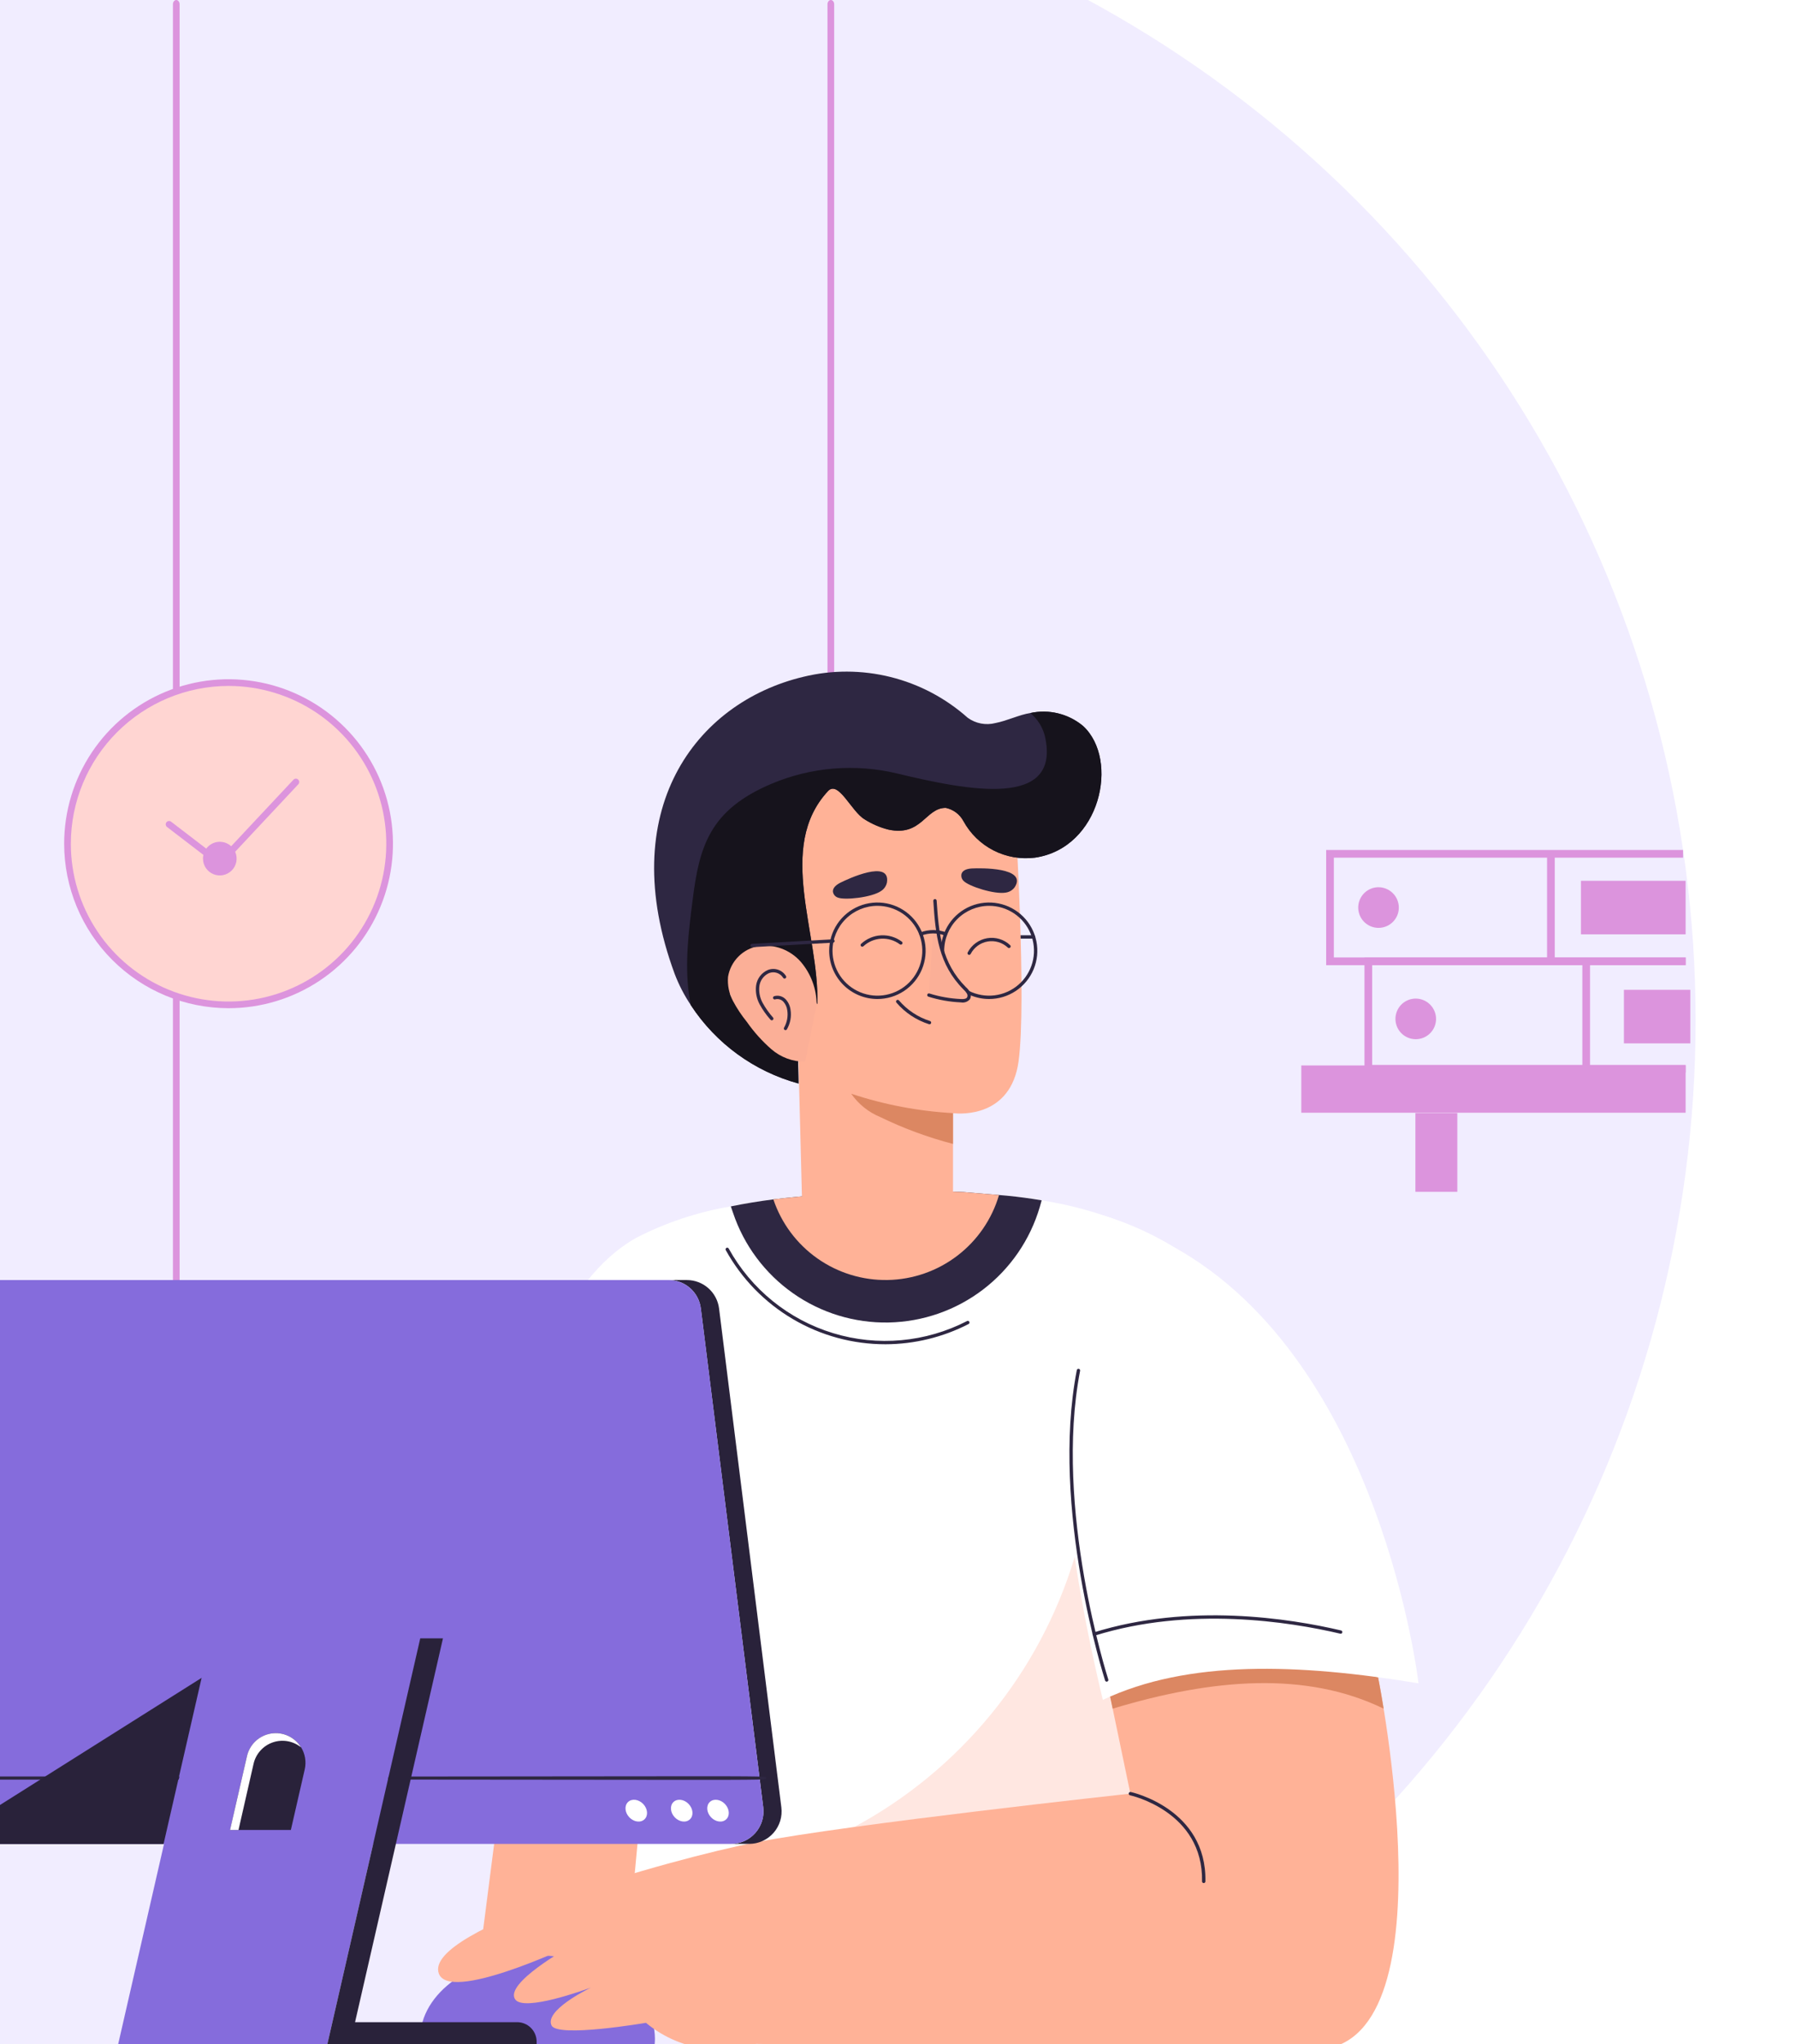 <svg width="167" height="190" viewBox="0 0 167 190" fill="none" xmlns="http://www.w3.org/2000/svg">
<rect x="0" y="0" width="167" height="190" fill="#333333" stroke="none"/>
<g clip-path="url(#clip0_7675_7016)">
<rect width="168" height="190" transform="translate(-1)" fill="white"/>
<circle cx="49.833" cy="94.833" r="107.833" fill="#F1EDFF"/>
<path d="M16.39 187.915C16.473 187.915 16.552 187.873 16.61 187.798C16.669 187.723 16.701 187.622 16.701 187.516V0.398C16.701 0.293 16.669 0.191 16.61 0.117C16.552 0.042 16.473 0 16.39 0C16.308 0 16.229 0.042 16.171 0.117C16.113 0.191 16.08 0.293 16.08 0.398V187.516C16.08 187.569 16.088 187.62 16.104 187.669C16.119 187.717 16.142 187.761 16.171 187.798C16.2 187.835 16.234 187.864 16.272 187.884C16.309 187.904 16.35 187.915 16.39 187.915Z" fill="#DC94DD"/>
<path d="M77.254 187.915C77.336 187.915 77.415 187.873 77.474 187.798C77.532 187.723 77.564 187.622 77.564 187.516V0.398C77.564 0.293 77.532 0.191 77.474 0.117C77.415 0.042 77.336 0 77.254 0C77.171 0 77.093 0.042 77.034 0.117C76.976 0.191 76.943 0.293 76.943 0.398V187.516C76.943 187.569 76.951 187.62 76.967 187.669C76.983 187.717 77.005 187.761 77.034 187.798C77.063 187.835 77.097 187.864 77.135 187.884C77.173 187.904 77.213 187.915 77.254 187.915Z" fill="#DC94DD"/>
<path d="M44.076 185.962L46.566 166.571L47.995 156.485L62.248 156.27C62.248 156.27 76.76 176.647 70.473 185.962H44.076Z" fill="#FFB297"/>
<path d="M47.668 158.783L47.994 156.479L62.248 156.264C62.248 156.264 63.332 157.788 64.777 160.187C57.879 158.818 50.926 157.405 47.668 158.783Z" fill="#DC8762"/>
<path d="M57.918 185.946L60.448 158.822C56.808 156.908 52.123 156.312 46.565 156.815C46.565 156.815 44.922 123.11 59.151 115.053C61.917 113.629 64.888 112.642 67.956 112.129C69.25 111.863 70.583 111.646 71.906 111.478C77.771 110.783 83.681 110.554 89.582 110.795L92.891 111.071L93.612 111.133C94.73 111.241 95.814 111.389 96.86 111.568C101.952 112.355 106.808 114.257 111.08 117.137C123.473 125.659 127.552 141.627 128.184 156.963C128.481 166.671 127.779 176.383 126.09 185.947L57.918 185.946Z" fill="white"/>
<path d="M58.951 174.861C59.088 174.867 59.218 174.867 59.355 174.867C70.594 174.867 81.372 170.402 89.319 162.455C97.266 154.509 101.73 143.73 101.73 132.492C101.73 131.634 101.701 130.783 101.651 129.938H109.491V116.113C110.035 116.441 110.566 116.781 111.08 117.135C123.474 125.658 127.556 141.624 128.189 156.963C128.487 166.67 127.784 176.382 126.09 185.944H57.92L58.951 174.861Z" fill="#FFE7E1"/>
<path d="M39.158 190.514C39.095 190.178 39.063 189.838 39.062 189.497C39.062 185.221 43.95 181.747 49.981 181.747C56.013 181.747 60.898 185.221 60.898 189.497C60.896 189.838 60.864 190.178 60.8 190.514H39.158Z" fill="#856CDC"/>
<path d="M40.807 183.439C41.787 186.092 52.382 181.171 53.441 180.671C52.671 181.099 46.901 184.347 47.901 185.828C48.701 187.013 54.386 184.938 54.952 184.733C54.5 184.956 50.62 186.893 51.286 188.258C51.852 189.42 60.064 188.01 60.064 188.01C61.464 189.174 63.137 189.964 64.925 190.307C66.713 190.65 68.559 190.534 70.291 189.97C70.291 189.97 103.155 190.391 122.146 190.506C135.196 190.59 128.137 155.887 128.137 155.887C119.817 154.041 111.185 154.13 102.906 156.146L105.108 166.708C105.108 166.708 78.907 169.558 70.291 171.232C62.459 172.754 39.27 179.306 40.807 183.439Z" fill="#FFB297"/>
<path d="M103.461 158.812L102.906 156.15C111.186 154.133 119.818 154.045 128.137 155.89C128.137 155.89 128.362 156.997 128.657 158.81C121.491 155.331 112.865 155.974 103.461 158.812Z" fill="#DC8762"/>
<path d="M102.545 157.996C110.463 154.249 120.755 154.614 131.899 156.456C131.899 156.456 128.464 126.609 109.139 115.899C107.075 114.643 104.859 113.654 102.545 112.958C96.974 125.357 98.514 141.09 102.545 157.996Z" fill="white"/>
<path d="M82.337 124.942C85.025 124.936 87.674 124.291 90.064 123.061C90.101 123.042 90.128 123.009 90.141 122.97C90.154 122.931 90.15 122.888 90.131 122.851C90.112 122.815 90.08 122.787 90.04 122.774C90.001 122.762 89.959 122.765 89.922 122.784C86.076 124.767 81.608 125.171 77.469 123.911C73.329 122.652 69.844 119.827 67.754 116.039C67.734 116.005 67.701 115.98 67.662 115.97C67.623 115.959 67.582 115.964 67.547 115.983C67.512 116.003 67.486 116.035 67.474 116.073C67.462 116.111 67.465 116.152 67.482 116.188C68.948 118.843 71.1 121.056 73.713 122.596C76.326 124.136 79.304 124.946 82.337 124.942Z" fill="#2E2742"/>
<path d="M67.955 112.129L68.163 112.731C69.175 115.746 71.124 118.36 73.724 120.192C76.324 122.025 79.441 122.98 82.621 122.919C85.802 122.859 88.88 121.786 91.409 119.856C93.937 117.926 95.784 115.24 96.682 112.188L96.859 111.566C95.813 111.388 94.727 111.24 93.611 111.132L92.89 111.07L89.582 110.793C83.681 110.552 77.77 110.781 71.906 111.476C70.585 111.645 69.252 111.863 67.955 112.129Z" fill="#2E2742"/>
<path d="M71.91 111.476C72.656 113.695 74.09 115.617 76.003 116.964C77.917 118.312 80.21 119.014 82.55 118.969C84.89 118.924 87.155 118.134 89.015 116.713C90.875 115.293 92.234 113.317 92.894 111.071L89.585 110.795C83.685 110.553 77.774 110.781 71.91 111.476Z" fill="#FFB297"/>
<path d="M93.82 87.242H96.107C96.149 87.242 96.188 87.225 96.217 87.196C96.246 87.167 96.263 87.127 96.263 87.086C96.263 87.045 96.246 87.005 96.217 86.976C96.188 86.947 96.149 86.931 96.107 86.931H93.82C93.779 86.931 93.74 86.947 93.711 86.976C93.682 87.005 93.665 87.045 93.665 87.086C93.665 87.127 93.682 87.167 93.711 87.196C93.74 87.225 93.779 87.242 93.82 87.242Z" fill="#2E2742"/>
<path d="M69.314 88.135L74.226 97.841L74.566 111.174C79.94 116.207 84.486 114.261 88.616 110.869V103.463C88.64 103.464 88.665 103.468 88.689 103.473C89.335 103.535 93.98 103.851 94.708 98.671C95.482 93.094 94.394 75.728 94.394 75.728L73.831 72.418L69.314 88.135Z" fill="#FFB297"/>
<path d="M62.731 90.51C63.122 91.538 63.629 92.518 64.242 93.43C66.578 96.997 70.138 99.585 74.251 100.708L74.206 98.446C72.239 96.64 67.981 93.185 67.892 92.399C67.78 91.441 67.752 90.204 68.41 89.49C69.547 88.264 71.631 88.415 73.008 89.366C74.384 90.317 75.22 91.857 76 93.333C76.212 86.752 72.155 78.761 76.987 73.534C77.962 72.477 79.161 75.423 80.397 76.153C81.086 76.591 81.841 76.915 82.634 77.111C85.725 77.76 86.051 75.07 87.951 75.088C88.295 75.162 88.619 75.309 88.901 75.519C89.183 75.73 89.415 75.999 89.583 76.309C90.22 77.48 91.196 78.432 92.383 79.04C93.571 79.647 94.914 79.882 96.237 79.714C102.337 78.825 104.12 70.611 100.71 67.475C100.038 66.914 99.247 66.514 98.397 66.306C97.547 66.097 96.661 66.086 95.805 66.272C94.79 66.424 93.645 66.997 92.556 67.204C92.118 67.316 91.659 67.331 91.214 67.246C90.769 67.161 90.349 66.979 89.982 66.713C87.933 64.888 85.471 63.588 82.808 62.925C80.145 62.262 77.361 62.256 74.695 62.907C64.611 65.313 57.151 75.393 62.731 90.51Z" fill="#2E2742"/>
<path d="M64.052 92.339C64.102 92.707 64.163 93.069 64.238 93.431C66.574 96.998 70.134 99.586 74.247 100.709L74.202 98.447C72.234 96.641 67.977 93.186 67.888 92.4C67.776 91.442 67.749 90.204 68.406 89.491C69.543 88.265 71.627 88.416 73.004 89.367C74.38 90.318 75.216 91.858 75.996 93.334C76.208 86.753 72.151 78.762 76.983 73.534C77.958 72.478 79.157 75.424 80.393 76.154C81.082 76.592 81.837 76.916 82.63 77.112C85.721 77.761 86.047 75.071 87.947 75.089C88.291 75.163 88.615 75.31 88.897 75.52C89.179 75.731 89.411 76 89.579 76.31C90.216 77.481 91.192 78.433 92.38 79.041C93.567 79.648 94.91 79.883 96.233 79.715C102.333 78.826 104.116 70.612 100.706 67.476C100.034 66.915 99.243 66.515 98.393 66.307C97.543 66.098 96.657 66.086 95.802 66.273C96.469 66.821 96.944 67.569 97.156 68.407C98.703 75.156 90.141 73.515 83.397 71.886C79.505 70.958 75.419 71.296 71.733 72.85C66.017 75.273 65.028 78.621 64.402 83.666C64.035 86.543 63.672 89.463 64.052 92.339Z" fill="#16131C"/>
<path d="M75.935 93.368C75.929 91.908 75.404 90.497 74.454 89.389C73.974 88.845 73.367 88.427 72.688 88.173C72.009 87.919 71.277 87.836 70.558 87.931C69.842 88.048 69.181 88.387 68.668 88.9C68.154 89.412 67.815 90.073 67.696 90.788C67.63 91.568 67.791 92.35 68.158 93.041C68.525 93.728 68.956 94.377 69.447 94.981C70.101 95.917 70.867 96.77 71.728 97.522C72.599 98.276 73.716 98.688 74.869 98.679L75.935 93.368Z" fill="#FBAF97"/>
<path d="M79.149 101.657C79.822 102.624 80.76 103.376 81.849 103.824C84.016 104.878 86.283 105.715 88.615 106.322V103.464C88.64 103.465 88.664 103.468 88.689 103.473V103.464C85.442 103.289 82.234 102.681 79.149 101.657Z" fill="#DC8762"/>
<path d="M80.177 87.991C80.216 87.991 80.254 87.977 80.283 87.95C80.738 87.528 81.326 87.28 81.945 87.247C82.564 87.214 83.175 87.399 83.671 87.77C83.688 87.782 83.706 87.791 83.726 87.796C83.746 87.801 83.766 87.802 83.787 87.799C83.807 87.797 83.826 87.79 83.844 87.779C83.861 87.769 83.877 87.755 83.889 87.739C83.901 87.723 83.91 87.704 83.915 87.684C83.92 87.665 83.921 87.644 83.918 87.624C83.915 87.604 83.909 87.584 83.898 87.567C83.888 87.549 83.874 87.534 83.858 87.522C83.303 87.106 82.62 86.898 81.928 86.935C81.236 86.972 80.579 87.251 80.071 87.724C80.048 87.745 80.032 87.772 80.025 87.802C80.018 87.833 80.021 87.865 80.032 87.894C80.044 87.923 80.064 87.948 80.089 87.965C80.115 87.983 80.146 87.991 80.177 87.991Z" fill="#2E2742"/>
<path d="M90.259 88.66C90.416 88.359 90.64 88.098 90.915 87.898C91.189 87.698 91.506 87.565 91.841 87.508C92.176 87.451 92.519 87.473 92.844 87.571C93.169 87.669 93.467 87.842 93.714 88.074C93.744 88.103 93.784 88.118 93.825 88.117C93.867 88.116 93.906 88.098 93.934 88.068C93.962 88.038 93.978 87.999 93.977 87.957C93.975 87.916 93.958 87.877 93.928 87.849C93.646 87.583 93.306 87.386 92.934 87.274C92.563 87.162 92.171 87.137 91.789 87.202C91.407 87.267 91.045 87.42 90.731 87.648C90.418 87.877 90.162 88.174 89.983 88.519C89.972 88.537 89.965 88.557 89.963 88.578C89.96 88.599 89.962 88.62 89.968 88.641C89.974 88.661 89.984 88.68 89.997 88.696C90.01 88.713 90.027 88.726 90.046 88.736C90.065 88.746 90.085 88.751 90.106 88.752C90.128 88.754 90.149 88.751 90.169 88.744C90.189 88.737 90.207 88.726 90.222 88.711C90.238 88.697 90.251 88.68 90.259 88.66Z" fill="#2E2742"/>
<path d="M86.429 95.201C86.466 95.202 86.502 95.189 86.53 95.165C86.559 95.14 86.578 95.107 86.583 95.07C86.589 95.033 86.581 94.995 86.561 94.964C86.541 94.932 86.511 94.909 86.475 94.898C85.354 94.541 84.355 93.879 83.59 92.985C83.563 92.954 83.525 92.935 83.484 92.931C83.443 92.928 83.402 92.941 83.371 92.968C83.355 92.981 83.343 92.997 83.333 93.015C83.324 93.033 83.318 93.053 83.317 93.073C83.315 93.094 83.317 93.114 83.324 93.133C83.33 93.153 83.34 93.171 83.353 93.186C84.156 94.125 85.206 94.82 86.383 95.194C86.397 95.199 86.413 95.201 86.429 95.201Z" fill="#2E2742"/>
<path d="M90.396 80.717C90.005 80.737 89.534 80.837 89.41 81.209C89.38 81.324 89.38 81.444 89.411 81.559C89.442 81.674 89.502 81.778 89.586 81.863C90.047 82.371 92.512 83.168 93.556 82.956C93.718 82.928 93.873 82.869 94.012 82.781C94.15 82.693 94.27 82.579 94.364 82.444C95.528 80.6 91.154 80.681 90.396 80.717Z" fill="#2E2742"/>
<path d="M78.151 82.038C77.801 82.215 77.412 82.499 77.449 82.888C77.469 83.005 77.518 83.116 77.593 83.208C77.667 83.3 77.765 83.371 77.876 83.415C78.503 83.692 81.081 83.42 81.948 82.799C82.084 82.709 82.201 82.592 82.291 82.455C82.382 82.319 82.444 82.166 82.475 82.005C82.791 79.846 78.828 81.697 78.151 82.038Z" fill="#2E2742"/>
<path d="M71.764 94.833C71.794 94.832 71.822 94.824 71.847 94.808C71.872 94.792 71.892 94.769 71.904 94.743C71.917 94.716 71.921 94.686 71.917 94.657C71.914 94.628 71.902 94.6 71.883 94.578C71.508 94.158 71.182 93.697 70.91 93.204C70.65 92.724 70.546 92.175 70.613 91.633C70.65 91.375 70.751 91.13 70.909 90.922C71.066 90.713 71.274 90.549 71.513 90.443C71.746 90.353 72.003 90.347 72.241 90.425C72.478 90.504 72.681 90.662 72.815 90.873C72.834 90.909 72.867 90.936 72.906 90.948C72.946 90.96 72.989 90.956 73.025 90.937C73.061 90.918 73.089 90.885 73.101 90.845C73.113 90.806 73.109 90.763 73.089 90.727C72.921 90.448 72.659 90.237 72.35 90.132C72.041 90.028 71.706 90.035 71.402 90.154C71.112 90.279 70.86 90.476 70.668 90.726C70.477 90.976 70.352 91.271 70.307 91.583C70.228 92.189 70.343 92.805 70.633 93.343C70.914 93.859 71.254 94.34 71.645 94.777C71.659 94.795 71.678 94.809 71.698 94.818C71.719 94.828 71.741 94.833 71.764 94.833Z" fill="#2E2742"/>
<path d="M73.035 95.748C73.062 95.748 73.089 95.741 73.113 95.728C73.136 95.714 73.156 95.695 73.169 95.671C73.49 95.119 73.609 94.473 73.506 93.843C73.459 93.483 73.301 93.146 73.055 92.879C72.921 92.739 72.752 92.638 72.566 92.586C72.379 92.535 72.182 92.535 71.995 92.588C71.975 92.593 71.956 92.603 71.939 92.616C71.922 92.629 71.908 92.645 71.898 92.664C71.888 92.683 71.882 92.703 71.88 92.724C71.878 92.745 71.88 92.767 71.887 92.787C71.894 92.807 71.904 92.826 71.918 92.841C71.933 92.857 71.95 92.87 71.969 92.879C71.988 92.888 72.009 92.893 72.03 92.894C72.051 92.894 72.073 92.89 72.092 92.882C72.225 92.848 72.364 92.85 72.495 92.888C72.626 92.927 72.744 92.999 72.838 93.099C73.038 93.32 73.166 93.598 73.202 93.894C73.291 94.452 73.186 95.024 72.905 95.515C72.894 95.532 72.888 95.552 72.885 95.572C72.882 95.592 72.883 95.612 72.888 95.632C72.894 95.652 72.902 95.67 72.915 95.686C72.927 95.703 72.942 95.716 72.96 95.726C72.983 95.74 73.009 95.748 73.035 95.748Z" fill="#2E2742"/>
<path d="M81.582 92.853C82.469 92.854 83.337 92.591 84.075 92.099C84.813 91.606 85.388 90.906 85.728 90.086C86.068 89.266 86.157 88.364 85.984 87.494C85.811 86.624 85.384 85.824 84.757 85.197C84.129 84.569 83.33 84.142 82.46 83.969C81.589 83.796 80.687 83.885 79.867 84.224C79.048 84.564 78.347 85.139 77.854 85.877C77.362 86.615 77.099 87.483 77.1 88.371C77.102 89.559 77.575 90.698 78.415 91.538C79.255 92.378 80.394 92.851 81.582 92.853ZM81.582 84.193C82.407 84.192 83.215 84.437 83.902 84.895C84.589 85.353 85.124 86.005 85.441 86.768C85.757 87.53 85.841 88.37 85.68 89.18C85.519 89.99 85.122 90.734 84.539 91.318C83.955 91.902 83.212 92.3 82.402 92.462C81.592 92.624 80.753 92.541 79.99 92.226C79.227 91.91 78.574 91.376 78.115 90.69C77.656 90.003 77.411 89.196 77.41 88.371C77.411 87.264 77.851 86.203 78.633 85.42C79.415 84.637 80.475 84.196 81.582 84.193Z" fill="#2E2742"/>
<path d="M91.967 92.853C92.854 92.854 93.722 92.591 94.46 92.099C95.198 91.606 95.773 90.906 96.113 90.086C96.453 89.266 96.542 88.364 96.369 87.494C96.196 86.624 95.769 85.824 95.142 85.197C94.514 84.569 93.715 84.142 92.844 83.969C91.974 83.796 91.072 83.885 90.252 84.224C89.433 84.564 88.732 85.139 88.239 85.877C87.746 86.615 87.484 87.483 87.484 88.371C87.486 89.559 87.959 90.698 88.799 91.538C89.639 92.378 90.778 92.851 91.967 92.853ZM91.967 84.193C92.792 84.192 93.6 84.437 94.287 84.895C94.974 85.353 95.509 86.005 95.826 86.768C96.142 87.53 96.225 88.37 96.065 89.18C95.904 89.99 95.507 90.734 94.924 91.318C94.34 91.902 93.597 92.3 92.787 92.462C91.977 92.624 91.138 92.541 90.374 92.226C89.611 91.91 88.959 91.376 88.5 90.69C88.041 90.003 87.795 89.196 87.795 88.371C87.796 87.264 88.236 86.203 89.018 85.42C89.8 84.637 90.86 84.196 91.967 84.193Z" fill="#2E2742"/>
<path d="M86.939 83.721C87.144 86.858 87.403 89.551 89.709 91.868C89.843 91.987 89.957 92.125 90.049 92.279C90.094 92.356 90.119 92.444 90.12 92.533C90.121 92.623 90.1 92.711 90.057 92.79C89.97 92.883 89.861 92.952 89.74 92.991C89.619 93.03 89.49 93.038 89.365 93.013C88.35 92.969 87.346 92.793 86.378 92.489L86.939 83.721Z" fill="#FBAF97"/>
<path d="M90.187 92.872C90.245 92.77 90.275 92.656 90.275 92.539C90.275 92.422 90.245 92.307 90.187 92.205C90.092 92.035 89.967 91.884 89.819 91.757C87.561 89.489 87.298 86.833 87.094 83.71C87.092 83.689 87.087 83.67 87.078 83.651C87.069 83.633 87.056 83.617 87.041 83.603C87.026 83.59 87.008 83.579 86.988 83.573C86.969 83.566 86.949 83.563 86.928 83.565C86.908 83.566 86.888 83.572 86.87 83.581C86.851 83.59 86.835 83.602 86.821 83.618C86.808 83.633 86.798 83.651 86.791 83.67C86.784 83.69 86.782 83.71 86.783 83.73C86.991 86.916 87.263 89.629 89.599 91.976C89.721 92.084 89.825 92.209 89.909 92.349C89.942 92.402 89.96 92.463 89.963 92.525C89.965 92.587 89.952 92.649 89.924 92.704C89.85 92.822 89.676 92.871 89.369 92.857C88.368 92.814 87.378 92.64 86.422 92.34C86.403 92.333 86.382 92.331 86.361 92.332C86.34 92.333 86.32 92.339 86.301 92.348C86.283 92.358 86.266 92.371 86.253 92.386C86.239 92.402 86.229 92.421 86.223 92.441C86.217 92.46 86.214 92.481 86.216 92.502C86.219 92.523 86.225 92.543 86.235 92.561C86.245 92.579 86.258 92.596 86.275 92.609C86.291 92.621 86.309 92.631 86.33 92.637C87.311 92.945 88.328 93.123 89.356 93.168C89.508 93.196 89.665 93.184 89.811 93.132C89.957 93.08 90.087 92.99 90.187 92.872Z" fill="#2E2742"/>
<path d="M88.058 86.867C88.066 86.848 88.07 86.828 88.07 86.808C88.07 86.787 88.067 86.767 88.059 86.748C88.051 86.729 88.04 86.712 88.026 86.697C88.011 86.683 87.994 86.671 87.975 86.663C87.206 86.374 86.358 86.373 85.587 86.659C85.567 86.665 85.549 86.675 85.533 86.688C85.518 86.701 85.505 86.717 85.495 86.735C85.486 86.753 85.48 86.773 85.478 86.793C85.477 86.814 85.479 86.834 85.485 86.853C85.498 86.892 85.526 86.925 85.562 86.944C85.598 86.963 85.641 86.967 85.68 86.955C86.38 86.691 87.153 86.689 87.854 86.95C87.873 86.958 87.893 86.962 87.914 86.962C87.934 86.962 87.954 86.958 87.973 86.951C87.992 86.943 88.009 86.932 88.024 86.917C88.038 86.903 88.05 86.886 88.058 86.867Z" fill="#2E2742"/>
<path d="M69.933 88.034H69.942L77.459 87.616C77.479 87.615 77.499 87.61 77.517 87.601C77.536 87.592 77.552 87.58 77.566 87.564C77.58 87.549 77.59 87.531 77.597 87.512C77.603 87.493 77.606 87.472 77.605 87.452C77.6 87.412 77.581 87.375 77.551 87.348C77.521 87.321 77.482 87.306 77.442 87.305L69.928 87.724C69.887 87.725 69.848 87.742 69.819 87.772C69.791 87.802 69.776 87.842 69.777 87.883C69.778 87.924 69.796 87.963 69.825 87.992C69.855 88.02 69.895 88.035 69.936 88.034H69.933Z" fill="#2E2742"/>
<path d="M60.264 158.942H60.273C60.314 158.939 60.352 158.921 60.379 158.89C60.407 158.859 60.421 158.819 60.419 158.778C60.409 158.608 59.482 141.635 63.131 132.235C63.146 132.196 63.145 132.154 63.129 132.116C63.112 132.078 63.081 132.049 63.043 132.034C63.004 132.019 62.962 132.019 62.924 132.036C62.886 132.053 62.856 132.083 62.842 132.122C59.168 141.586 60.099 158.624 60.108 158.796C60.11 158.835 60.128 158.873 60.157 158.9C60.186 158.927 60.224 158.942 60.264 158.942Z" fill="#2E2742"/>
<path d="M102.906 156.302C102.922 156.302 102.939 156.3 102.954 156.294C102.974 156.288 102.992 156.278 103.007 156.265C103.023 156.252 103.035 156.236 103.045 156.218C103.054 156.199 103.06 156.18 103.061 156.159C103.063 156.139 103.06 156.119 103.054 156.099C103.003 155.941 97.96 140.178 100.433 127.406C100.44 127.366 100.432 127.324 100.408 127.29C100.385 127.255 100.349 127.232 100.308 127.224C100.288 127.22 100.267 127.22 100.247 127.223C100.227 127.227 100.208 127.235 100.191 127.247C100.174 127.259 100.159 127.274 100.148 127.291C100.137 127.309 100.13 127.328 100.126 127.348C97.637 140.2 102.706 156.038 102.757 156.196C102.768 156.227 102.788 156.254 102.814 156.274C102.841 156.293 102.873 156.303 102.906 156.302Z" fill="#2E2742"/>
<path d="M111.929 175.021C111.97 175.021 112.009 175.005 112.038 174.976C112.067 174.948 112.083 174.909 112.084 174.868C112.213 168.109 105.211 166.571 105.14 166.556C105.1 166.548 105.057 166.555 105.023 166.578C104.988 166.6 104.963 166.636 104.954 166.677C104.95 166.697 104.949 166.718 104.953 166.738C104.957 166.758 104.964 166.778 104.975 166.795C104.987 166.812 105.001 166.827 105.018 166.839C105.035 166.851 105.054 166.859 105.075 166.863C105.142 166.877 111.895 168.365 111.771 174.865C111.771 174.885 111.774 174.905 111.782 174.924C111.789 174.943 111.8 174.961 111.814 174.975C111.828 174.99 111.845 175.002 111.864 175.01C111.883 175.018 111.903 175.023 111.923 175.023L111.929 175.021Z" fill="#2E2742"/>
<path d="M101.743 152.033C101.759 152.033 101.775 152.03 101.79 152.026C110.618 149.272 119.887 150.729 124.627 151.843C124.647 151.848 124.667 151.849 124.688 151.846C124.708 151.843 124.727 151.836 124.745 151.825C124.762 151.815 124.777 151.8 124.789 151.784C124.801 151.767 124.809 151.748 124.813 151.728C124.823 151.688 124.816 151.646 124.794 151.611C124.772 151.576 124.738 151.551 124.698 151.542C119.928 150.42 110.595 148.953 101.697 151.728C101.662 151.739 101.632 151.763 101.613 151.794C101.593 151.825 101.586 151.863 101.591 151.899C101.597 151.936 101.615 151.969 101.643 151.993C101.671 152.017 101.706 152.031 101.743 152.031V152.033Z" fill="#2E2742"/>
<path d="M62.179 118.973C62.914 118.971 63.625 119.24 64.175 119.727C64.726 120.214 65.079 120.887 65.166 121.617L70.969 167.988C71.022 168.413 70.984 168.844 70.857 169.253C70.731 169.662 70.519 170.039 70.235 170.36C69.952 170.681 69.603 170.937 69.213 171.113C68.823 171.289 68.399 171.379 67.971 171.379H69.667C70.094 171.378 70.516 171.287 70.906 171.11C71.295 170.934 71.642 170.677 71.925 170.357C72.207 170.036 72.418 169.659 72.544 169.251C72.67 168.842 72.707 168.412 72.654 167.988L66.862 121.617C66.77 120.886 66.415 120.215 65.863 119.728C65.311 119.241 64.6 118.973 63.864 118.973H62.179Z" fill="#29223A"/>
<path d="M-16.076 122.366L-10.277 168.738C-10.185 169.467 -9.831 170.139 -9.28 170.625C-8.728 171.112 -8.019 171.38 -7.283 171.38H67.977C68.404 171.38 68.827 171.289 69.217 171.113C69.607 170.937 69.955 170.68 70.238 170.36C70.522 170.039 70.733 169.662 70.859 169.253C70.985 168.844 71.023 168.413 70.97 167.989L65.171 121.617C65.08 120.888 64.725 120.217 64.174 119.73C63.623 119.243 62.913 118.975 62.178 118.975H-13.083C-13.51 118.975 -13.933 119.066 -14.323 119.242C-14.713 119.418 -15.061 119.675 -15.344 119.995C-15.627 120.316 -15.839 120.693 -15.965 121.102C-16.091 121.511 -16.129 121.942 -16.076 122.366Z" fill="#856CDC"/>
<path d="M-10.616 165.417C74.26 165.345 71.218 165.57 71.218 165.261C71.218 164.953 74.386 165.179 -10.616 165.106C-10.657 165.106 -10.697 165.122 -10.726 165.152C-10.755 165.181 -10.771 165.22 -10.771 165.261C-10.771 165.303 -10.755 165.342 -10.726 165.371C-10.697 165.4 -10.657 165.417 -10.616 165.417Z" fill="#2E2742"/>
<path d="M66.114 168.906C65.693 168.461 65.642 167.825 66.001 167.485C66.36 167.146 66.993 167.231 67.414 167.676C67.835 168.122 67.886 168.758 67.527 169.097C67.168 169.437 66.535 169.352 66.114 168.906Z" fill="white"/>
<path d="M62.738 168.906C62.317 168.461 62.267 167.825 62.626 167.485C62.984 167.146 63.617 167.231 64.038 167.676C64.459 168.122 64.51 168.758 64.151 169.097C63.792 169.437 63.16 169.352 62.738 168.906Z" fill="white"/>
<path d="M58.514 168.906C58.092 168.461 58.042 167.825 58.401 167.485C58.76 167.146 59.392 167.231 59.813 167.676C60.235 168.122 60.285 168.758 59.926 169.097C59.567 169.437 58.935 169.352 58.514 168.906Z" fill="white"/>
<path d="M19.629 152.277L10.869 190.514H30.32L39.08 152.277H19.629Z" fill="#856CDC"/>
<path d="M30.32 190.514H49.898V189.762C49.898 189.281 49.707 188.821 49.367 188.481C49.027 188.142 48.567 187.951 48.087 187.951H33.014L41.189 152.277H39.077L30.32 190.514Z" fill="#29223A"/>
<path d="M27.046 170.086H21.392L22.963 163.229C23.127 162.516 23.566 161.898 24.185 161.51C24.804 161.122 25.552 160.995 26.264 161.158C26.977 161.322 27.595 161.761 27.983 162.38C28.372 162.999 28.498 163.747 28.335 164.459L27.046 170.086Z" fill="#29223A"/>
<path d="M21.39 170.086H22.177L23.579 163.93C23.684 163.475 23.903 163.055 24.215 162.708C24.527 162.361 24.922 162.099 25.363 161.947C25.804 161.794 26.276 161.756 26.736 161.837C27.196 161.917 27.627 162.114 27.99 162.407C27.706 161.94 27.289 161.568 26.792 161.34C26.296 161.111 25.742 161.036 25.203 161.124C24.663 161.212 24.162 161.458 23.763 161.832C23.365 162.206 23.087 162.691 22.965 163.224L21.39 170.086Z" fill="white"/>
<path d="M18.747 155.947L-5.762 171.396H15.208L18.747 155.947Z" fill="#29223A"/>
<path d="M6.273 78.424C6.274 81.385 7.153 84.279 8.8 86.74C10.446 89.201 12.784 91.119 15.52 92.251C18.256 93.383 21.266 93.678 24.17 93.1C27.074 92.521 29.741 91.095 31.834 89.001C33.927 86.906 35.352 84.239 35.93 81.335C36.507 78.431 36.21 75.421 35.076 72.685C33.943 69.95 32.024 67.612 29.562 65.967C27.1 64.322 24.206 63.444 21.245 63.444C19.278 63.444 17.33 63.832 15.513 64.585C13.696 65.338 12.046 66.441 10.655 67.832C9.265 69.223 8.162 70.875 7.41 72.692C6.658 74.509 6.272 76.457 6.273 78.424Z" fill="#FFD5D2"/>
<path d="M21.247 93.707C24.271 93.709 27.228 92.812 29.743 91.133C32.258 89.454 34.218 87.066 35.375 84.272C36.533 81.479 36.836 78.404 36.246 75.439C35.657 72.472 34.201 69.748 32.062 67.61C29.924 65.471 27.2 64.015 24.234 63.426C21.268 62.836 18.193 63.139 15.4 64.297C12.606 65.454 10.219 67.415 8.539 69.929C6.86 72.444 5.964 75.401 5.965 78.425C5.97 82.476 7.581 86.361 10.446 89.226C13.311 92.091 17.196 93.703 21.247 93.707ZM21.247 63.754C24.148 63.753 26.984 64.612 29.397 66.223C31.809 67.834 33.69 70.124 34.801 72.804C35.912 75.484 36.203 78.433 35.638 81.278C35.072 84.123 33.676 86.737 31.625 88.789C29.575 90.84 26.962 92.238 24.117 92.804C21.272 93.371 18.323 93.081 15.642 91.972C12.962 90.862 10.671 88.982 9.059 86.57C7.447 84.159 6.586 81.323 6.586 78.422C6.59 74.534 8.135 70.806 10.884 68.057C13.632 65.307 17.359 63.759 21.247 63.754Z" fill="#DC94DD"/>
<path d="M20.44 80.547C20.482 80.547 20.524 80.538 20.563 80.521C20.602 80.504 20.637 80.48 20.666 80.449L27.739 72.895C27.767 72.866 27.789 72.831 27.803 72.793C27.818 72.754 27.824 72.714 27.823 72.673C27.822 72.632 27.812 72.592 27.796 72.555C27.779 72.518 27.755 72.484 27.725 72.456C27.695 72.428 27.66 72.407 27.622 72.392C27.584 72.378 27.543 72.371 27.502 72.373C27.462 72.374 27.422 72.383 27.384 72.4C27.347 72.417 27.314 72.441 27.286 72.471L20.405 79.818L15.918 76.378C15.886 76.352 15.849 76.332 15.809 76.32C15.769 76.308 15.727 76.304 15.685 76.308C15.643 76.313 15.603 76.326 15.567 76.347C15.531 76.368 15.499 76.395 15.473 76.428C15.448 76.462 15.429 76.499 15.419 76.54C15.409 76.58 15.406 76.623 15.413 76.664C15.419 76.705 15.434 76.745 15.455 76.78C15.477 76.816 15.506 76.847 15.54 76.871L20.251 80.483C20.305 80.524 20.371 80.547 20.44 80.547Z" fill="#DC94DD"/>
<path d="M18.875 79.804C18.875 80.113 18.966 80.415 19.138 80.672C19.31 80.929 19.555 81.13 19.84 81.248C20.126 81.366 20.44 81.397 20.744 81.337C21.047 81.276 21.326 81.127 21.544 80.909C21.763 80.69 21.912 80.411 21.972 80.108C22.032 79.805 22.001 79.49 21.883 79.205C21.765 78.919 21.564 78.675 21.307 78.503C21.05 78.331 20.747 78.24 20.438 78.24C20.233 78.24 20.029 78.28 19.84 78.359C19.65 78.437 19.477 78.552 19.332 78.698C19.187 78.843 19.072 79.015 18.993 79.205C18.915 79.395 18.875 79.598 18.875 79.804Z" fill="#DC94DD"/>
<path d="M121 99.028H156.737V103.423H121V99.028Z" fill="#DC94DD"/>
<path d="M131.609 103.45H135.508V110.774H131.609V103.45Z" fill="#DC94DD"/>
<path d="M156.738 98.978H127.591V89.702H156.738V88.987H126.876V99.693H156.738V98.978Z" fill="#DC94DD"/>
<path d="M156.738 88.991H124.027V79.715H156.5V79H123.312V89.709H156.738V88.991Z" fill="#DC94DD"/>
<path d="M147.003 81.865H156.737V86.842H147.003V81.865Z" fill="#DC94DD"/>
<path d="M151 92H157.171V96.977H151V92Z" fill="#DC94DD"/>
<path d="M143.853 79.357H144.568V89.347H143.853V79.357Z" fill="#DC94DD"/>
<path d="M147.134 89.348H147.85V99.076H147.134V89.348Z" fill="#DC94DD"/>
<path d="M130.069 84.352C130.069 84.725 129.959 85.091 129.751 85.401C129.544 85.712 129.249 85.954 128.904 86.096C128.559 86.239 128.179 86.277 127.813 86.204C127.447 86.131 127.11 85.951 126.846 85.687C126.582 85.423 126.403 85.087 126.33 84.72C126.257 84.354 126.294 83.975 126.437 83.63C126.58 83.285 126.822 82.99 127.132 82.782C127.443 82.575 127.808 82.464 128.181 82.464C128.682 82.466 129.161 82.665 129.515 83.019C129.868 83.373 130.068 83.852 130.069 84.352Z" fill="#DC94DD"/>
<path d="M133.531 94.701C133.531 95.074 133.421 95.439 133.213 95.75C133.006 96.06 132.711 96.302 132.366 96.445C132.021 96.588 131.641 96.626 131.275 96.553C130.909 96.48 130.572 96.3 130.308 96.036C130.044 95.772 129.864 95.436 129.792 95.069C129.719 94.703 129.756 94.323 129.899 93.978C130.042 93.633 130.284 93.339 130.594 93.131C130.905 92.924 131.27 92.813 131.643 92.813C132.143 92.815 132.623 93.014 132.976 93.368C133.33 93.722 133.529 94.201 133.531 94.701Z" fill="#DC94DD"/>
</g>
<defs>
<clipPath id="clip0_7675_7016">
<rect width="168" height="190" fill="white" transform="translate(-1)"/>
</clipPath>
</defs>
</svg>
